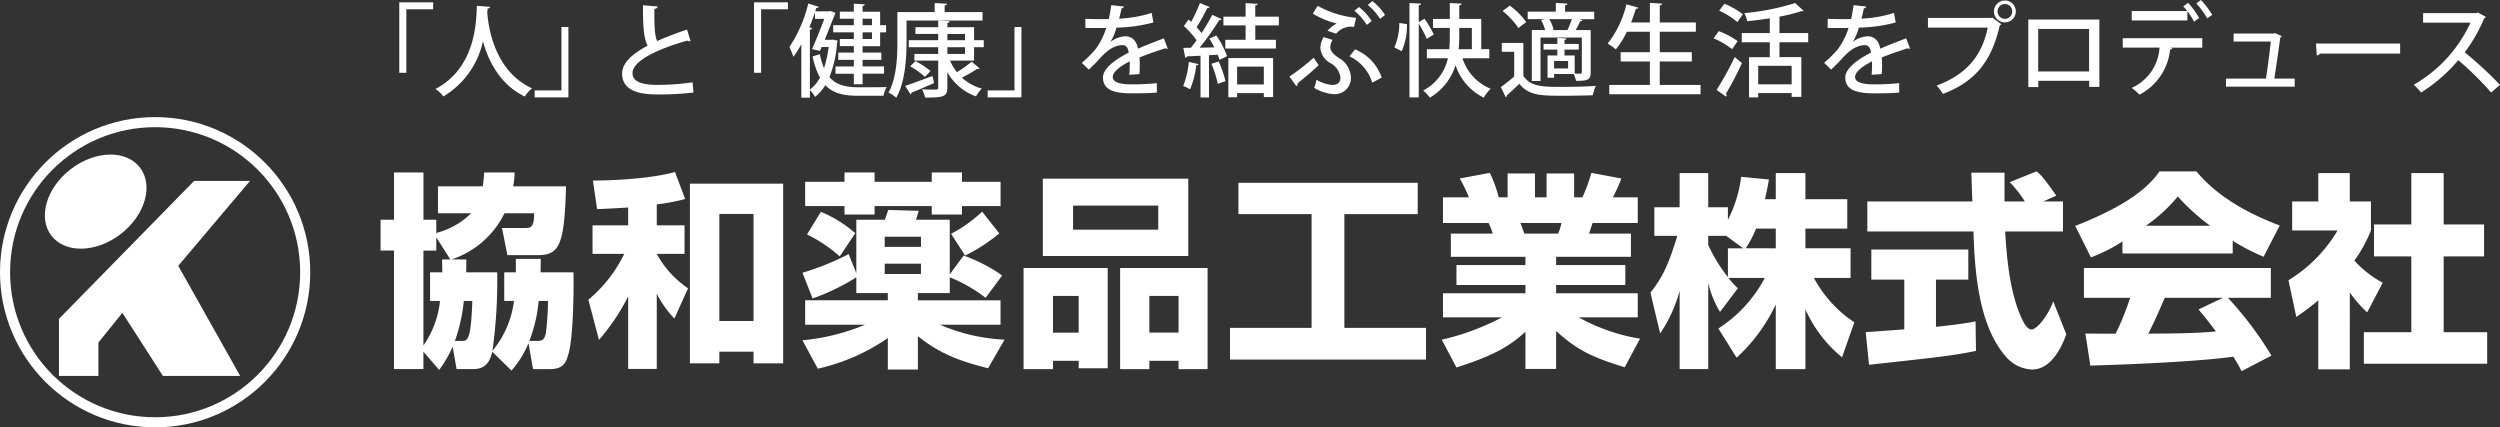 <svg xmlns="http://www.w3.org/2000/svg" width="460.243" height="78.674" viewBox="0 0 460.243 78.674">
  <rect x="0" y="0" width="460.243" height="78.674" fill="#333333" stroke="none"/>
  <g id="footer_logo" transform="translate(757.76 -238.383)">
    <circle id="楕円形_8" data-name="楕円形 8" cx="27.63" cy="27.63" r="27.63" transform="translate(-756.832 260.868)" fill="none" stroke="#fff" stroke-miterlimit="10" stroke-width="1.855"/>
    <path id="パス_4" data-name="パス 4" d="M-731.992,269.227c2.539,3.3.948,8.783-3.554,12.248s-10.21,3.6-12.749.3-.948-8.784,3.554-12.248S-734.531,265.927-731.992,269.227Z" fill="#fff"/>
    <path id="パス_5" data-name="パス 5" d="M-722.023,271.69h10.286l-13.21,15.627,11.4,20.273H-727.77l-7.462-11.615-4.412,5.464v6.15h-7.26V297.083Z" fill="#fff"/>
    <g id="グループ_6" data-name="グループ 6">
      <path id="パス_6" data-name="パス 6" d="M-671.91,286.155c0,1.411,0,1.793-.038,2.365h5.721a92.9,92.9,0,0,1-.877,14.457,17.826,17.826,0,0,0,3.967-9.193h-1.793V288.52h2.137v-2.48h4.577c0,1.183,0,1.564-.038,2.48h6.065c.077,3.548-.038,11.52-.839,14.725-.5,1.983-1.068,3.089-3.509,3.089h-3.09l-.84-4.768a18.016,18.016,0,0,1-3.128,5.035l-3.548-3.471c-.381,1.831-1.259,3.2-3.47,3.2h-3.09l-.725-4.12a21.876,21.876,0,0,1-2.48,4.273l-2.9-3.357v3.2h-5.417v-21.82H-687.7V278.83h2.479v-8.7h5.417v8.7h2.365v2.442a14.15,14.15,0,0,0,6.409-3.624h-6.1v-4.959h8.24a24.928,24.928,0,0,0,.267-2.556h5.607a17.59,17.59,0,0,1-.266,2.556h9.727c-.3,10.757-1.182,12.664-5.188,12.664h-5.608l-.992-5h4.273c.878,0,1.678,0,1.64-2.708h-5.455a16.7,16.7,0,0,1-9.765,8.507Zm-2.938,0-2.594-4.082v2.441h-2.365v17.472a17.506,17.506,0,0,0,3.052-8.2h-1.831V288.52h2.25c0-.534,0-.84-.038-2.365Zm2.06,14.991c1.106,0,1.717,0,1.983-7.362h-1.563a31.961,31.961,0,0,1-1.641,7.362Zm13.885,0c1.031,0,1.374-.229,1.641-1.487a46.72,46.72,0,0,0,.381-5.875H-658.6a26.148,26.148,0,0,1-1.716,7.362Z" fill="#fff"/>
      <path id="パス_7" data-name="パス 7" d="M-642.115,276.579c-2.25.153-3.967.229-5.722.306l-.763-5.265c.649,0,9.308,0,15.106-1.564l1.87,4.96a34.571,34.571,0,0,1-5.227.991v3.854h5.112v5.263h-5.112a17.973,17.973,0,0,0,5.76,6.332l-2.518,5.571a19.068,19.068,0,0,1-3.242-4.578V306.3h-5.264V292.945a38.211,38.211,0,0,1-5.378,8.01l-1.947-7.4a25.438,25.438,0,0,0,6.6-8.431h-5.836v-5.263h6.561Zm28.534-4.386v33.073h-5.455V303.13h-6.294v2.136h-5.417V272.193Zm-11.749,5.569v19.722h6.294V277.762Z" fill="#fff"/>
      <path id="パス_8" data-name="パス 8" d="M-600.113,289.435a39.786,39.786,0,0,1-8.049,3.892l-1.869-4.731a48.008,48.008,0,0,0,8.506-3.434l1.412,3.51V278.83h5.264c.267-.724.5-1.488.611-1.793l5.607.153c-.114.382-.229.839-.5,1.64h6.218V288.9l2.555-3.471a30.184,30.184,0,0,1,7.1,3.662l-3.052,4.119a27.449,27.449,0,0,0-6.6-3.776v2.9h-5.874v1.335h15.22v4.5H-584.7a33.871,33.871,0,0,0,11.864,2.746l-3.014,5.265c-5.15-1.3-8.85-2.633-12.931-5.913v6.142h-5.532v-5.8a36.472,36.472,0,0,1-12.894,5.645l-2.822-5.226a39.266,39.266,0,0,0,11.52-2.861h-11.024v-4.5h15.22v-1.335h-5.8Zm-2.174-19.3h5.531v1.716h10.528v-1.716h5.57v1.716h7.1v4.464h-7.1v1.563h-5.57v-1.563h-10.528v1.563h-5.531v-1.563h-7.248v-4.464h7.248Zm-4.35,7.247a22.592,22.592,0,0,1,6.333,3.93l-2.861,4.272a26.919,26.919,0,0,0-6.028-4.044Zm11.75,4.578v1.87h6.676v-1.87Zm0,4.959v1.908h6.676v-1.908Zm21.1-5.569a31.842,31.842,0,0,1-6.294,4.082l-2.594-4.006a25.176,25.176,0,0,0,5.722-4.082Z" fill="#fff"/>
      <path id="パス_9" data-name="パス 9" d="M-569.326,287.718h15.488v18.464h-5.341v-1.374h-4.73v1.526h-5.417ZM-539,285.506h-26.779V271.277H-539Zm-24.91,14.114h4.73v-6.751h-4.73Zm19.379-23.383h-15.679v4.425h15.679Zm-7.019,11.481h16.1v18.616h-5.341v-1.526h-5.379v1.526h-5.378Zm5.378,11.9h5.379v-6.751h-5.379Z" fill="#fff"/>
      <path id="パス_10" data-name="パス 10" d="M-529.766,272.04h33v5.76h-13.5v20.943h15.031v5.836h-36.087v-5.836H-516.3V277.8h-13.466Z" fill="#fff"/>
      <path id="パス_11" data-name="パス 11" d="M-492.34,300.917a44.987,44.987,0,0,0,11.1-4.12h-10.872v-4.425h15.182v-1.525h-12.7v-3.662h12.7v-1.526h-13.733v-4.273h7.706a10.356,10.356,0,0,0-.763-1.945h-8.392V274.71h4.768a26.154,26.154,0,0,0-1.679-3.471l5.532-1.03a22.235,22.235,0,0,1,1.64,4.5h1.64v-4.386h5.036v4.386h2.136v-4.386h5.073v4.386h1.526a28.321,28.321,0,0,0,1.641-4.5l5.531,1.03a31.558,31.558,0,0,1-1.564,3.471h4.578v4.731h-8.316l-.649,1.945h7.706v4.273h-13.771v1.526h12.741v3.662h-12.741v1.525h15.03V296.8h-10.872a34.259,34.259,0,0,0,11.291,3.93l-2.822,5.264c-5.952-1.831-8.661-3.09-12.627-6.676V306.3h-5.646v-6.828c-2.671,2.365-5.15,4.157-12.7,6.561Zm14.495-21.476c.114.3.61,1.679.725,1.945h6.218a11.69,11.69,0,0,0,.611-1.945Z" fill="#fff"/>
      <path id="パス_12" data-name="パス 12" d="M-430.845,275.054v-4.807h5.455v4.807h7.706v5.416h-7.706v3.624h8.317v5.455h-6.752a22.541,22.541,0,0,0,7.438,8.164l-2.251,6.447a23.691,23.691,0,0,1-6.752-8.85v11.024h-5.455v-11.9a31.394,31.394,0,0,1-7.21,9.8l-3.356-5.378a24.854,24.854,0,0,0,8.545-9.309h-6.676a13.44,13.44,0,0,0,1.717,1.907l-3.282,4.35a18.039,18.039,0,0,1-2.173-5.341v15.869h-5.265v-14.42a25.931,25.931,0,0,1-3.586,7.859l-1.793-7.515c2.251-2.823,3.281-5.035,4.959-10.452H-453.2v-5.265h4.653v-6.294h5.265v6.294h3.624v2.328a23.892,23.892,0,0,0,2.441-7.935l5.111.5c-.152.953-.342,1.907-.724,3.624Zm-5.989,9.04-3.128-2.288h-3.318v1.678a28.69,28.69,0,0,0,3.624,5.913v-5.3Zm5.989,0V280.47h-3.624a20.838,20.838,0,0,1-1.907,3.624Z" fill="#fff"/>
      <path id="パス_13" data-name="パス 13" d="M-414.287,299.544c.229-.038,6.409-.458,7.1-.534v-9.155h-6.065v-5.531H-395.4v5.531h-5.952v8.7c4.273-.458,5.99-.763,7.287-.992l.077,5.417c-4.312.878-6.143,1.068-19.685,2.557Zm32.692-24.071h3.624V281h-10.643c.229,3.662.648,10.491,2.823,15.489.228.572,1.068,2.555,2.021,2.555,1.031,0,3.09-2.632,4.006-5.188l2.4,6.065c-.61,1.717-2.517,6.486-6.294,6.486a6.678,6.678,0,0,1-4.616-2.136c-5.531-6.028-5.951-17.014-6.179-23.271h-19.532v-5.531h19.34c-.038-.61-.19-5.035-.19-5.3h6.1v5.3h3.739a20.2,20.2,0,0,0-2.785-3.548l4.921-1.983c.573.42,1.069.762,3.662,4.464Z" fill="#fff"/>
      <path id="パス_14" data-name="パス 14" d="M-367.02,282.835a30.838,30.838,0,0,1-5.8,2.938l-2.9-5.8c9.309-3.662,13.275-6.867,15.526-10.033h6.79c1.641,1.945,5.532,6.257,15.335,9.957l-2.975,5.76a43.469,43.469,0,0,1-5.684-2.938v2.327H-367.02Zm21.935,23.881c-.382-.725-.8-1.526-1.526-2.671-6.486.916-19.456,1.45-26.322,1.641l-.916-5.913c.192.038,5.036.038,5.571.038a48.6,48.6,0,0,0,2.669-6.6h-8.506v-5.493h34.408v5.493h-7.9a64.377,64.377,0,0,1,8.012,10.644Zm-5.8-26.779a39.373,39.373,0,0,1-5.951-5.379,28.82,28.82,0,0,1-5.874,5.379Zm2.365,13.274h-10.719c-1.373,3.2-1.831,4.2-3.014,6.6,4.5-.038,8.622-.038,12.436-.419-1.6-2.137-2.441-3.129-3.2-4.044Z" fill="#fff"/>
      <path id="パス_15" data-name="パス 15" d="M-325.17,306.372h-5.8v-12.7a46.722,46.722,0,0,1-4.044,3.052l-1.449-6.752a26.385,26.385,0,0,0,9.04-9.155h-8.354v-5.341h4.807v-5.226h5.8v5.226h3.891v5.341a25.081,25.081,0,0,1-3.051,5.531,18.949,18.949,0,0,0,5.225,4.082l-2.861,5.455a21.9,21.9,0,0,1-3.2-3.662Zm11.33-36.125h5.95v9.46h7.44v5.875h-7.44v13.962h8.012v5.8h-22.7v-5.8h8.736V285.582h-6.867v-5.875h6.867Z" fill="#fff"/>
    </g>
    <g id="グループ_7" data-name="グループ 7">
      <path id="パス_16" data-name="パス 16" d="M-684.254,251.78V238.81h6.234v1.28h-4.935v11.69Z" fill="#fff"/>
      <path id="パス_17" data-name="パス 17" d="M-667.536,239.645c-.019.185-.186.278-.464.334l-.056.686c.2,2.8,1.355,10.836,8.257,13.991a5.028,5.028,0,0,0-1.336,1.5c-4.583-2.208-6.717-6.532-7.719-10.187a15.712,15.712,0,0,1-7.273,10.168,6.209,6.209,0,0,0-1.466-1.373c7.607-4.008,7.5-12.821,7.626-15.308Z" fill="#fff"/>
      <path id="パス_18" data-name="パス 18" d="M-653.119,243.356v12.951h-6.216v-1.28h4.935V243.356Z" fill="#fff"/>
      <path id="パス_19" data-name="パス 19" d="M-630.631,245.953a.5.5,0,0,1-.167.019.866.866,0,0,1-.427-.111c-5.548,1.558-10.112,3.748-10.094,5.993.019,1.577,1.726,2.152,4.546,2.152a44.305,44.305,0,0,0,6.513-.464l.167,1.874a54.033,54.033,0,0,1-6.754.353c-3.6,0-6.346-.872-6.383-3.8-.018-1.985,1.856-3.674,4.7-5.177-.668-1.243-.891-3.358-.854-7.44l2.691.223c-.038.241-.205.408-.594.445-.037,2.932.037,4.861.5,5.919,1.651-.742,3.544-1.447,5.511-2.115Z" fill="#fff"/>
      <path id="パス_20" data-name="パス 20" d="M-618.942,251.78V238.81h6.235v1.28h-4.936v11.69Z" fill="#fff"/>
      <path id="パス_21" data-name="パス 21" d="M-604.413,245.675l.872.2a.633.633,0,0,1-.112.279,20.686,20.686,0,0,1-1.41,6.42c1.262,1.484,3.043,1.855,5.288,1.874.724,0,4.342,0,5.251-.038a5.333,5.333,0,0,0-.593,1.6h-4.732c-2.579,0-4.527-.427-5.974-1.948a7.88,7.88,0,0,1-1.893,2.152,5.409,5.409,0,0,0-.946-1.243v1.392h-1.577v-9.834a18.488,18.488,0,0,1-1.466,2.319,13.676,13.676,0,0,0-.724-1.818,25.23,25.23,0,0,0,3.47-8l1.93.612c-.075.185-.242.223-.446.2l-.2.631h2.486l.316-.056.928.334-1.986,4.954h1.243Zm-3.823-2.1c-.037.13-.167.242-.426.279v11.021a6.676,6.676,0,0,0,1.855-2.208,14.128,14.128,0,0,1-1.354-3.9l1.336-.408a14.412,14.412,0,0,0,.76,2.579,20.2,20.2,0,0,0,.854-3.9h-1.28l-.316.705-1.466-.315c.761-1.707,1.652-3.934,2.264-5.567h-1.726v-1.206c-.315.928-.649,1.856-1.02,2.747Zm7.664-.556v-1.188h-2.58v-1.3h2.58V239.07l2.022.111c-.019.148-.13.241-.408.3v1.058h3.228v2.486h1.095v1.317h-1.095v2.542h-3.228v1.188h3.451V249.4h-3.451v1.206h3.952v1.336h-3.952V253.9h-1.614v-1.948h-3.377v-1.336h3.377V249.4h-2.858v-1.336h2.858v-1.188h-2.58v-1.317h2.58v-1.225h-3.8v-1.317Zm3.339-1.188h-1.725v1.188h1.725Zm0,3.73v-1.225h-1.725v1.225Z" fill="#fff"/>
      <path id="パス_22" data-name="パス 22" d="M-576.877,240.61v1.558h-13.99V246.1c0,2.987-.26,7.4-1.893,10.279a6.564,6.564,0,0,0-1.429-.946c1.5-2.709,1.633-6.568,1.633-9.333V240.61h6.865v-1.67l2.264.13c-.018.167-.13.259-.427.315v1.225Zm-14.232,13.582c1.262-.408,3.155-1.132,5.01-1.819.093.353.186.724.3,1.3-1.521.668-3.117,1.355-4.156,1.763a.368.368,0,0,1-.186.334Zm12.673-4.657h-4.416a8.206,8.206,0,0,0,1.262,2.133,22.34,22.34,0,0,0,2.709-1.929l1.484,1.243a.385.385,0,0,1-.278.093.685.685,0,0,1-.186-.019,25.335,25.335,0,0,1-2.82,1.614,8.87,8.87,0,0,0,3.674,2.023,6.279,6.279,0,0,0-1.076,1.428,9.681,9.681,0,0,1-5.27-4.453v2.784c0,1.744-.7,1.892-4.1,1.892a6.6,6.6,0,0,0-.557-1.521c.687.037,1.41.055,1.911.055.946,0,1.058,0,1.058-.426v-4.917h-4.379V248.31h4.379v-1.243h-5.418v-1.28h5.418v-1.151h-4.194v-1.243h4.194v-1.225l2.1.112c-.019.167-.112.259-.409.315v.8h4.917v2.394h1.782v1.28h-1.782Zm-9.054,2.987a16,16,0,0,0-2.709-1.93l.983-.965a15.961,15.961,0,0,1,2.765,1.837Zm4.137-7.886v1.151h3.247v-1.151Zm0,2.431v1.243h3.247v-1.243Z" fill="#fff"/>
      <path id="パス_23" data-name="パス 23" d="M-569.715,243.356v12.951h-6.216v-1.28h4.936V243.356Z" fill="#fff"/>
      <path id="パス_24" data-name="パス 24" d="M-542.774,247.345a.229.229,0,0,1-.111.019.62.62,0,0,1-.315-.093c-1.392.427-3.322,1.1-4.787,1.688.037.409.055.872.055,1.392q0,.752-.055,1.67l-1.874.13a19.146,19.146,0,0,0,.074-2.468c-1.744.872-3.117,1.948-3.117,2.857,0,.928,1.15,1.373,3.469,1.373a41.393,41.393,0,0,0,4.639-.222l.018,1.725c-1.039.112-2.653.149-4.675.149-3.563,0-5.251-.817-5.251-2.932,0-1.558,2.041-3.191,4.731-4.564-.093-.835-.464-1.373-1.113-1.373-1.3,0-2.653.705-4.231,2.486-.482.538-1.187,1.262-2,2.022l-1.281-1.261a21.685,21.685,0,0,0,2.449-2.412,12.769,12.769,0,0,0,2.041-4.008l-.853.018c-.742,0-2.06,0-2.987-.018v-1.67c1.094.037,2.412.056,3.191.056l1.132-.019c.167-.8.315-1.577.445-2.561l2.338.26c-.037.186-.2.3-.445.334-.13.668-.279,1.28-.446,1.893a22.772,22.772,0,0,0,5.994-1.058l.315,1.763a28.374,28.374,0,0,1-6.791.946,10.659,10.659,0,0,1-1.113,2.635h.018a4.634,4.634,0,0,1,2.765-1.039c1.15,0,2.022.816,2.282,2.282,1.5-.668,3.34-1.354,4.769-1.911Z" fill="#fff"/>
      <path id="パス_25" data-name="パス 25" d="M-537.114,250.184c-.056.167-.2.223-.409.2a15.938,15.938,0,0,1-1.15,4.435,10.012,10.012,0,0,0-1.262-.613,16.244,16.244,0,0,0,1.039-4.434Zm2.913-3.08c-.279-.557-.613-1.113-.928-1.614l1.28-.576a15.451,15.451,0,0,1,1.986,3.823l-1.392.668a7.408,7.408,0,0,0-.334-.947l-1.6.093v7.775h-1.558v-7.682c-.947.037-1.8.093-2.487.111a.353.353,0,0,1-.315.26l-.371-1.818,1.391-.019c.353-.408.706-.891,1.058-1.391a17.784,17.784,0,0,0-2.338-2.617l.854-1.187.482.427a26.247,26.247,0,0,0,1.614-3.47l1.8.742c-.056.13-.223.186-.445.186a33.643,33.643,0,0,1-1.967,3.525,10.712,10.712,0,0,1,.909,1.076,33.7,33.7,0,0,0,1.967-3.358l1.744.8a.545.545,0,0,1-.464.185,47.681,47.681,0,0,1-3.6,5.066Zm.8,2.6a19.99,19.99,0,0,1,1.243,3.618c-.39.13-.78.278-1.41.5a20.011,20.011,0,0,0-1.169-3.693Zm11.077-6.643h-4.342v2.653h3.8v1.6h-9.315v-1.6h3.73v-2.653h-4.082v-1.614h4.082v-2.487l2.226.13c-.018.149-.148.26-.445.3v2.06h4.342Zm-9.3,13.229v-7.217h8.238v7.18h-1.707v-.723h-4.917v.76Zm6.531-5.64h-4.917v3.284h4.917Z" fill="#fff"/>
      <path id="パス_26" data-name="パス 26" d="M-520.378,252.485a42.687,42.687,0,0,0,4.453-3.47l.928,1.373c-1.206,1.132-2.932,2.579-3.86,3.321a.527.527,0,0,1-.241.538Zm5.2-13.026a18.369,18.369,0,0,0,7.07,2.208l-.39,1.689a4.815,4.815,0,0,0-.705-.074,3.679,3.679,0,0,0-2.579,1.3l-1.6-.538a6.53,6.53,0,0,1,1.707-1.336,15.259,15.259,0,0,1-4.4-1.818Zm2.746,6.272a2.666,2.666,0,0,0-.426,1.3c0,.686.463,1.28,1.614,2.041a4.347,4.347,0,0,1,2.189,3.655,2.962,2.962,0,0,1-3.173,2.987,8.116,8.116,0,0,1-3.6-1.15,8.076,8.076,0,0,0,.427-1.5,7,7,0,0,0,2.894.965c1.021,0,1.522-.538,1.522-1.392A3.539,3.539,0,0,0-512.826,250a3.469,3.469,0,0,1-1.856-2.8,4.141,4.141,0,0,1,.594-1.986Zm4.138,1.744a8.613,8.613,0,0,1,4.9,5.195l-1.744.928a7.876,7.876,0,0,0-4.193-4.843Zm.724-7.793a10.688,10.688,0,0,1,2.338,2.579l-.91.705a10.822,10.822,0,0,0-2.282-2.6Zm2.467-1.1a10.2,10.2,0,0,1,2.32,2.561l-.909.705a11.077,11.077,0,0,0-2.264-2.561Z" fill="#fff"/>
      <path id="パス_27" data-name="パス 27" d="M-498.743,242.818a11.809,11.809,0,0,1-.965,4.991l-1.355-.705a10.939,10.939,0,0,0,.91-4.49Zm3.228-.984a19.112,19.112,0,0,1,1.707,2.9l-1.28.8a22.218,22.218,0,0,0-1.484-2.8v13.582h-1.707V238.94l2.133.111c-.018.167-.13.26-.426.316v3.08Zm11.931,7.274h-4.936a9,9,0,0,0,5.2,5.622,6.471,6.471,0,0,0-1.281,1.633,10.157,10.157,0,0,1-5.195-5.993,10.572,10.572,0,0,1-4.731,5.993,6.824,6.824,0,0,0-1.225-1.318,8.789,8.789,0,0,0,4.546-5.937h-3.878v-1.67h4.138c.074-.854.092-1.67.092-2.449v-1.466h-3.1v-1.652h3.1V238.94l2.171.111c-.018.167-.13.26-.426.316v2.5h4.044v5.567h1.485Zm-5.529-5.585v1.484a21.85,21.85,0,0,1-.112,2.431h2.431v-3.915Z" fill="#fff"/>
      <path id="パス_28" data-name="パス 28" d="M-477.313,246.287v6.049c1.262,2.041,3.73,2.041,7.014,2.041,2.134,0,4.694-.055,6.327-.185a8.124,8.124,0,0,0-.556,1.725c-1.392.056-3.507.093-5.418.093-4.045,0-6.383,0-8.109-2.208-.8.779-1.614,1.54-2.3,2.134a.347.347,0,0,1-.2.352l-.909-1.874A29.583,29.583,0,0,0-479,252.466V247.92h-2.282v-1.633Zm-2.486-6.865a13.6,13.6,0,0,1,3.006,3.025l-1.429,1.094a14.1,14.1,0,0,0-2.913-3.135Zm6.494,4.49a8.467,8.467,0,0,0-.742-1.836l.668-.167h-3.136v-1.373h5.177v-1.615l2.152.13c-.018.149-.148.26-.445.3v1.188h5.362v1.373h-2.764l.612.185c-.037.13-.186.186-.408.186-.223.464-.538,1.094-.854,1.632h2.765v7.775c0,1.466-.668,1.577-2.691,1.577a6.025,6.025,0,0,0-.445-1.262h-3.6v.687h-1.207v-4.1h1.8v-1.076H-473.6v-1.039h2.542V245.36l1.689.111c-.019.13-.13.223-.371.26v.742h2.634v1.039h-2.634v1.076h1.874v3.34c.482.019.909.019,1.076.019.185-.019.241-.075.241-.26v-6.4h-7.607V253.3h-1.6v-9.389Zm4.231,0-.112-.037a15.437,15.437,0,0,0,.8-1.966h-4.156a7.123,7.123,0,0,1,.8,1.929l-.3.074Zm0,7.07v-1.373h-2.579v1.373Z" fill="#fff"/>
      <path id="パス_29" data-name="パス 29" d="M-452.208,254.025h7.514v1.707H-461.5v-1.707h7.477V249.7h-5.38v-1.707h5.38v-3.767h-4.23a15.966,15.966,0,0,1-2.041,3.247,11.6,11.6,0,0,0-1.5-1.076,18.424,18.424,0,0,0,3.451-7.218l2.19.612c-.056.149-.2.223-.464.223a25.029,25.029,0,0,1-.872,2.5h3.469v-3.6l2.264.149c-.018.148-.148.259-.445.315v3.136h6.642v1.707h-6.642v3.767h5.9V249.7h-5.9Z" fill="#fff"/>
      <path id="パス_30" data-name="パス 30" d="M-441.335,244.117a15.2,15.2,0,0,1,3.47,1.836l-1.021,1.485a14.637,14.637,0,0,0-3.414-2Zm-.408,10.817a55.735,55.735,0,0,0,3.34-6.049l1.335,1.113a57.154,57.154,0,0,1-2.95,5.622.5.5,0,0,1,.112.3.448.448,0,0,1-.093.26Zm1.447-15.864a14.315,14.315,0,0,1,3.395,1.948l-1.02,1.429a13.779,13.779,0,0,0-3.34-2.1Zm15.419,7.088h-5.288V248.9h4.026v7.31h-1.781v-.7h-6.16v.8h-1.689v-7.4h3.823v-2.746h-5.159v-1.689h5.159v-2.727c-1.373.222-2.8.408-4.157.538a5.475,5.475,0,0,0-.538-1.485,44.684,44.684,0,0,0,9.352-1.855l1.577,1.429c-.093.074-.186.074-.464.074a32.82,32.82,0,0,1-3.989,1v3.024h5.288Zm-3.043,7.755V250.5h-6.16v3.414Z" fill="#fff"/>
      <path id="パス_31" data-name="パス 31" d="M-406.117,247.345a.233.233,0,0,1-.112.019.623.623,0,0,1-.315-.093c-1.392.427-3.321,1.1-4.787,1.688.037.409.055.872.055,1.392q0,.752-.055,1.67l-1.874.13a19.151,19.151,0,0,0,.074-2.468c-1.744.872-3.117,1.948-3.117,2.857,0,.928,1.15,1.373,3.47,1.373a41.361,41.361,0,0,0,4.638-.222l.019,1.725c-1.039.112-2.654.149-4.676.149-3.563,0-5.251-.817-5.251-2.932,0-1.558,2.041-3.191,4.731-4.564-.092-.835-.463-1.373-1.113-1.373-1.3,0-2.653.705-4.23,2.486-.483.538-1.188,1.262-2,2.022l-1.28-1.261a21.767,21.767,0,0,0,2.449-2.412,12.79,12.79,0,0,0,2.041-4.008l-.854.018c-.742,0-2.059,0-2.987-.018v-1.67c1.1.037,2.412.056,3.191.056l1.132-.019c.167-.8.316-1.577.445-2.561l2.338.26c-.037.186-.2.3-.445.334-.13.668-.278,1.28-.445,1.893a22.772,22.772,0,0,0,5.993-1.058l.315,1.763a28.374,28.374,0,0,1-6.791.946,10.621,10.621,0,0,1-1.113,2.635h.019a4.629,4.629,0,0,1,2.764-1.039c1.151,0,2.023.816,2.282,2.282,1.5-.668,3.34-1.354,4.769-1.911Z" fill="#fff"/>
      <path id="パス_32" data-name="パス 32" d="M-402.833,241.686h11.689l.13-.074,1.689,1.224a.827.827,0,0,1-.279.223c-1.6,6.939-4.768,10.428-10.465,12.617a10.19,10.19,0,0,0-1.168-1.54c5.213-1.911,8.331-5.251,9.407-10.669h-11Zm14.176-3.21a2.011,2.011,0,0,1,2,2.022,2,2,0,0,1-2,2,2,2,0,0,1-2.023-2A2.015,2.015,0,0,1-388.657,238.476Zm1.336,2.022a1.351,1.351,0,0,0-1.336-1.373,1.355,1.355,0,0,0-1.355,1.373,1.35,1.35,0,0,0,1.355,1.355A1.346,1.346,0,0,0-387.321,240.5Z" fill="#fff"/>
      <path id="パス_33" data-name="パス 33" d="M-371.272,241.983v12.394h-1.874v-1.113h-9.37v1.15h-1.837V241.983Zm-1.892,9.555v-7.83h-9.37v7.83Z" fill="#fff"/>
      <path id="パス_34" data-name="パス 34" d="M-366.967,247.141v-1.726h14.64v1.745h-5.864l.353.092c-.037.13-.167.223-.408.242a10.559,10.559,0,0,1-5.641,8.312,12.223,12.223,0,0,0-1.429-1.243,8.7,8.7,0,0,0,5.122-7.422Zm13.118-4.769a10.642,10.642,0,0,0-1.224-1.929v1.707h-10.243v-1.726h10.224a5.79,5.79,0,0,0-.742-.853l.89-.668a14.66,14.66,0,0,1,2.041,2.8Zm2.412-.612a14.382,14.382,0,0,0-1.985-2.746l.853-.631a15.293,15.293,0,0,1,2.079,2.746Z" fill="#fff"/>
      <path id="パス_35" data-name="パス 35" d="M-335.313,252.856v1.484h-12.654v-1.484h7.366c.279-1.781.705-5.047.891-6.828h-6.847v-1.466h7.366l.26-.093,1.243.575a.483.483,0,0,1-.278.223c-.241,1.855-.8,5.715-1.1,7.589Z" fill="#fff"/>
      <path id="パス_36" data-name="パス 36" d="M-331.4,246.4H-315.9v1.855h-14.751a.777.777,0,0,1-.594.334Z" fill="#fff"/>
      <path id="パス_37" data-name="パス 37" d="M-300.114,241.5a.555.555,0,0,1-.316.26,28.791,28.791,0,0,1-3.581,6.253,70.515,70.515,0,0,1,6.494,5.993l-1.633,1.41a57.213,57.213,0,0,0-6.048-5.956,29.4,29.4,0,0,1-6.847,5.956,10.8,10.8,0,0,0-1.355-1.428,25.378,25.378,0,0,0,10.447-11.43h-8.721v-1.763h9.741l.334-.111Z" fill="#fff"/>
    </g>
  </g>
</svg>
